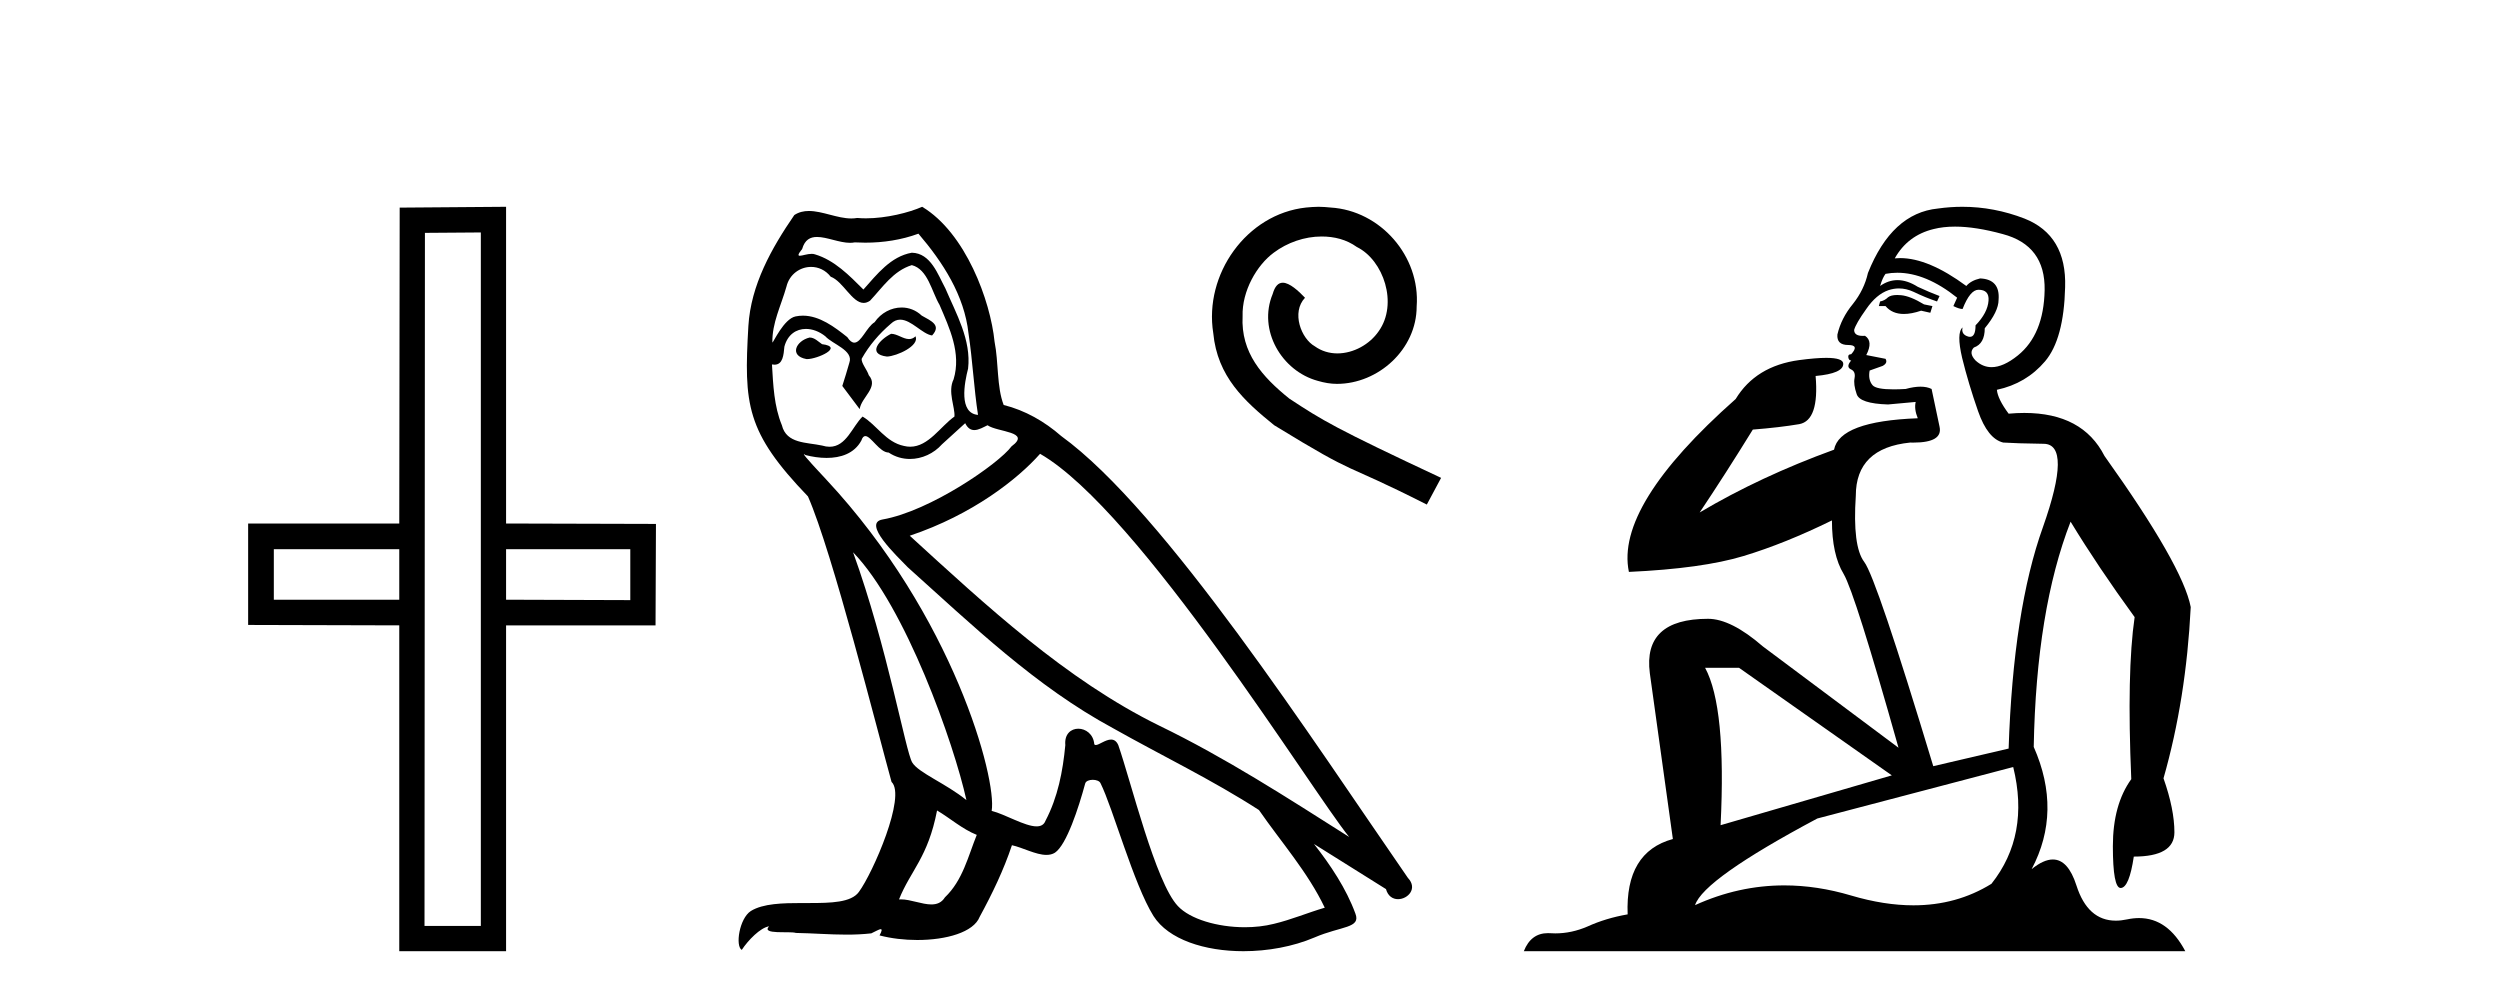 <?xml version='1.0' encoding='UTF-8' standalone='yes'?><svg xmlns='http://www.w3.org/2000/svg' xmlns:xlink='http://www.w3.org/1999/xlink' width='102.0' height='41.0' ><path d='M 16.29 22.407 L 16.29 24.468 L 11.172 24.468 L 11.172 22.407 ZM 25.716 22.407 L 25.716 24.485 L 20.648 24.468 L 20.648 22.407 ZM 19.618 9.484 L 19.618 37.779 L 17.32 37.779 L 17.337 9.501 L 19.618 9.484 ZM 20.648 8.437 L 16.307 8.471 L 16.29 21.359 L 10.124 21.359 L 10.124 25.498 L 16.29 25.515 L 16.29 38.809 L 20.648 38.809 L 20.648 25.515 L 26.746 25.515 L 26.763 21.376 L 20.648 21.359 L 20.648 8.437 Z' style='fill:#000000;stroke:none' /><path d='M 36.358 13.619 C 35.902 13.839 35.345 14.447 36.189 14.548 C 36.594 14.531 37.523 14.109 37.354 13.721 L 37.354 13.721 C 37.267 13.804 37.178 13.834 37.088 13.834 C 36.849 13.834 36.604 13.619 36.358 13.619 ZM 33.032 13.771 C 32.475 13.906 32.188 14.514 32.897 14.649 C 32.909 14.65 32.921 14.651 32.934 14.651 C 33.342 14.651 34.455 14.156 33.539 14.042 C 33.387 13.94 33.235 13.771 33.032 13.771 ZM 37.472 9.534 C 38.468 10.699 39.346 12.049 39.515 13.603 C 39.684 14.717 39.734 15.831 39.903 16.928 C 39.11 16.861 39.346 15.628 39.498 15.038 C 39.633 13.873 39.008 12.792 38.569 11.762 C 38.266 11.205 37.979 10.328 37.202 10.311 C 36.341 10.463 35.784 11.189 35.227 11.813 C 34.653 11.239 34.045 10.615 33.252 10.378 C 33.21 10.363 33.164 10.357 33.115 10.357 C 32.937 10.357 32.729 10.435 32.633 10.435 C 32.55 10.435 32.551 10.377 32.728 10.159 C 32.836 9.78 33.058 9.668 33.334 9.668 C 33.735 9.668 34.249 9.907 34.683 9.907 C 34.748 9.907 34.811 9.901 34.872 9.889 C 35.015 9.897 35.158 9.901 35.301 9.901 C 36.039 9.901 36.779 9.789 37.472 9.534 ZM 37.202 10.817 C 37.86 10.986 38.012 11.898 38.333 12.438 C 38.738 13.383 39.228 14.413 38.907 15.476 C 38.654 15.983 38.975 16.624 38.941 16.996 C 38.378 17.391 37.883 18.226 37.136 18.226 C 37.054 18.226 36.97 18.216 36.881 18.194 C 36.139 18.042 35.767 17.333 35.193 16.996 C 34.778 17.397 34.532 18.228 33.847 18.228 C 33.753 18.228 33.651 18.212 33.539 18.178 C 32.914 18.042 32.087 18.11 31.901 17.35 C 31.58 16.574 31.547 15.713 31.496 14.869 L 31.496 14.869 C 31.533 14.876 31.568 14.879 31.599 14.879 C 31.941 14.879 31.972 14.483 32.003 14.143 C 32.134 13.649 32.488 13.42 32.881 13.42 C 33.146 13.42 33.429 13.524 33.674 13.721 C 33.961 14.042 34.839 14.295 34.653 14.801 C 34.569 15.105 34.467 15.426 34.366 15.747 L 35.075 16.692 C 35.143 16.202 35.868 15.797 35.446 15.308 C 35.379 15.088 35.126 14.801 35.159 14.632 C 35.463 14.092 35.868 13.619 36.341 13.214 C 36.469 13.09 36.598 13.042 36.728 13.042 C 37.181 13.042 37.636 13.635 38.029 13.687 C 38.418 13.265 37.996 13.096 37.607 12.877 C 37.367 12.65 37.076 12.546 36.786 12.546 C 36.364 12.546 35.943 12.766 35.683 13.147 C 35.362 13.339 35.139 13.98 34.857 13.98 C 34.768 13.98 34.674 13.917 34.569 13.755 C 34.053 13.342 33.435 12.879 32.76 12.879 C 32.66 12.879 32.56 12.889 32.458 12.91 C 31.981 13.009 31.551 13.976 31.515 13.976 C 31.514 13.976 31.513 13.975 31.513 13.974 C 31.496 13.181 31.867 12.472 32.087 11.695 C 32.209 11.185 32.647 10.89 33.093 10.89 C 33.384 10.89 33.68 11.016 33.893 11.29 C 34.396 11.476 34.764 12.359 35.237 12.359 C 35.32 12.359 35.406 12.332 35.497 12.269 C 36.02 11.712 36.442 11.053 37.202 10.817 ZM 34.805 22.533 C 36.949 24.744 38.924 30.349 39.43 32.645 C 38.603 31.97 37.472 31.531 37.219 31.109 C 36.949 30.67 36.206 26.399 34.805 22.533 ZM 42.435 18.515 C 46.487 20.845 53.543 32.307 55.046 34.148 C 52.514 32.544 50.015 30.923 47.297 29.606 C 43.482 27.733 40.224 24.694 37.118 21.858 C 39.684 20.997 41.524 19.545 42.435 18.515 ZM 38.232 33.067 C 38.772 33.388 39.262 33.827 39.852 34.063 C 39.498 34.941 39.279 35.92 38.553 36.612 C 38.416 36.832 38.222 36.901 37.999 36.901 C 37.615 36.901 37.149 36.694 36.759 36.694 C 36.732 36.694 36.705 36.695 36.679 36.697 C 37.151 35.515 37.86 34.992 38.232 33.067 ZM 39.38 17.266 C 39.482 17.478 39.613 17.547 39.751 17.547 C 39.933 17.547 40.128 17.427 40.291 17.35 C 40.697 17.637 42.098 17.604 41.271 18.211 C 40.747 18.92 37.95 20.854 36.008 21.195 C 35.169 21.342 36.577 22.668 37.033 23.141 C 39.667 25.504 42.25 28.003 45.407 29.708 C 47.382 30.822 49.458 31.818 51.366 33.05 C 52.277 34.367 53.358 35.582 54.05 37.034 C 53.358 37.237 52.683 37.524 51.973 37.693 C 51.599 37.787 51.194 37.831 50.788 37.831 C 49.673 37.831 48.552 37.499 48.057 36.967 C 47.145 36.005 46.149 31.902 45.626 30.4 C 45.551 30.231 45.446 30.174 45.331 30.174 C 45.103 30.174 44.839 30.397 44.708 30.397 C 44.682 30.397 44.661 30.388 44.647 30.366 C 44.613 29.95 44.293 29.731 43.995 29.731 C 43.699 29.731 43.423 29.946 43.465 30.4 C 43.364 31.463 43.161 32.527 42.655 33.489 C 42.593 33.653 42.463 33.716 42.292 33.716 C 41.813 33.716 41.008 33.221 40.46 33.084 C 40.68 31.784 38.907 25.133 33.708 19.562 C 33.526 19.365 32.733 18.53 32.803 18.53 C 32.811 18.53 32.83 18.541 32.863 18.566 C 33.13 18.635 33.429 18.683 33.726 18.683 C 34.296 18.683 34.854 18.508 35.143 17.975 C 35.186 17.843 35.241 17.792 35.306 17.792 C 35.537 17.792 35.887 18.464 36.257 18.464 C 36.525 18.643 36.825 18.726 37.124 18.726 C 37.613 18.726 38.099 18.504 38.434 18.127 C 38.755 17.84 39.059 17.553 39.38 17.266 ZM 37.624 8.437 C 37.094 8.673 36.164 8.908 35.33 8.908 C 35.209 8.908 35.09 8.903 34.974 8.893 C 34.895 8.907 34.814 8.913 34.733 8.913 C 34.165 8.913 33.553 8.608 33.003 8.608 C 32.794 8.608 32.593 8.652 32.408 8.774 C 31.479 10.125 30.635 11.627 30.534 13.299 C 30.348 16.506 30.433 17.62 32.965 20.254 C 33.961 22.516 35.818 29.893 36.375 31.902 C 36.983 32.476 35.615 35.616 35.041 36.393 C 34.729 36.823 33.906 36.844 33.022 36.844 C 32.926 36.844 32.829 36.844 32.732 36.844 C 31.937 36.844 31.132 36.861 30.635 37.169 C 30.162 37.473 29.994 38.604 30.264 38.756 C 30.517 38.368 31.023 37.845 31.378 37.794 L 31.378 37.794 C 31.04 38.148 32.222 37.98 32.475 38.064 C 33.158 38.075 33.849 38.133 34.542 38.133 C 34.877 38.133 35.212 38.119 35.548 38.081 C 35.7 38.014 35.862 37.911 35.933 37.911 C 35.989 37.911 35.989 37.973 35.885 38.165 C 36.363 38.29 36.9 38.352 37.425 38.352 C 38.606 38.352 39.725 38.037 39.971 37.406 C 40.477 36.477 40.95 35.498 41.287 34.485 C 41.718 34.577 42.26 34.88 42.695 34.88 C 42.822 34.88 42.94 34.854 43.043 34.789 C 43.516 34.468 44.005 32.966 44.275 31.97 C 44.301 31.866 44.442 31.816 44.584 31.816 C 44.721 31.816 44.859 31.862 44.9 31.953 C 45.407 32.966 46.251 36.072 47.061 37.372 C 47.672 38.335 49.154 38.809 50.731 38.809 C 51.724 38.809 52.754 38.622 53.628 38.25 C 54.725 37.777 55.536 37.878 55.299 37.271 C 54.928 36.258 54.286 35.295 53.611 34.435 L 53.611 34.435 C 54.59 35.042 55.569 35.667 56.548 36.275 C 56.629 36.569 56.832 36.686 57.039 36.686 C 57.439 36.686 57.854 36.252 57.443 35.819 C 53.611 30.282 47.517 20.845 43.296 17.789 C 42.621 17.198 41.828 16.743 40.95 16.523 C 40.663 15.78 40.747 14.784 40.578 13.94 C 40.41 12.269 39.397 9.5 37.624 8.437 Z' style='fill:#000000;stroke:none' /><path d='M 53.797 8.437 C 53.628 8.437 53.459 8.452 53.29 8.467 C 50.851 8.728 49.118 11.198 49.501 13.591 C 49.67 15.37 50.775 16.367 51.986 17.349 C 55.591 19.558 54.579 18.745 58.214 20.586 L 58.797 19.497 C 54.472 17.472 53.95 17.15 52.6 16.26 C 51.496 15.37 50.621 14.389 50.698 12.901 C 50.667 11.873 51.281 10.814 51.971 10.308 C 52.523 9.894 53.229 9.649 53.919 9.649 C 54.441 9.649 54.932 9.771 55.361 10.078 C 56.45 10.615 57.049 12.394 56.251 13.514 C 55.883 14.051 55.223 14.419 54.564 14.419 C 54.241 14.419 53.919 14.327 53.643 14.128 C 53.091 13.821 52.677 12.747 53.244 12.149 C 52.984 11.873 52.615 11.535 52.339 11.535 C 52.155 11.535 52.017 11.673 51.925 11.996 C 51.312 13.468 52.293 15.14 53.766 15.539 C 54.027 15.616 54.287 15.662 54.548 15.662 C 56.236 15.662 57.8 14.251 57.8 12.502 C 57.954 10.462 56.328 8.59 54.287 8.467 C 54.134 8.452 53.965 8.437 53.797 8.437 Z' style='fill:#000000;stroke:none' /><path d='M 77.406 12.036 Q 77.152 12.036 77.032 12.129 Q 76.896 12.266 76.708 12.3 L 76.657 12.488 L 76.93 12.488 Q 77.2 12.81 77.678 12.81 Q 77.986 12.81 78.382 12.676 L 78.757 12.761 L 78.843 12.488 L 78.501 12.419 Q 77.938 12.078 77.562 12.044 Q 77.478 12.036 77.406 12.036 ZM 79.765 9.246 Q 80.604 9.246 81.712 9.55 Q 83.455 10.011 83.421 11.839 Q 83.386 13.649 82.327 14.503 Q 81.734 14.98 81.256 14.98 Q 80.896 14.98 80.602 14.708 Q 80.312 14.401 80.534 14.179 Q 80.978 14.025 80.978 13.393 Q 81.542 12.71 81.542 12.232 Q 81.61 11.395 80.79 11.36 Q 80.414 11.446 80.226 11.668 Q 78.683 10.53 77.524 10.53 Q 77.413 10.53 77.306 10.541 L 77.306 10.541 Q 77.835 9.601 78.894 9.345 Q 79.285 9.246 79.765 9.246 ZM 77.411 11.128 Q 78.578 11.128 79.851 12.146 L 79.697 12.488 Q 79.936 12.607 80.073 12.607 Q 80.38 11.822 80.722 11.822 Q 81.166 11.822 81.132 12.266 Q 81.098 12.761 80.602 13.274 Q 80.602 13.743 80.374 13.743 Q 80.345 13.743 80.312 13.735 Q 80.004 13.649 80.073 13.359 L 80.073 13.359 Q 79.816 13.581 80.056 14.606 Q 80.312 15.648 80.705 16.775 Q 81.098 17.902 81.73 18.056 Q 82.225 18.09 83.386 18.107 Q 84.548 18.124 83.352 21.506 Q 82.139 24.888 81.952 30.542 L 78.877 31.26 Q 76.554 23.573 76.059 22.924 Q 75.58 22.292 75.717 20.225 Q 75.717 18.278 77.938 18.056 Q 78.002 18.058 78.063 18.058 Q 79.28 18.058 79.133 17.407 Q 78.997 16.741 78.809 15.87 Q 78.621 15.776 78.356 15.776 Q 78.091 15.776 77.75 15.87 Q 77.476 15.886 77.257 15.886 Q 76.544 15.886 76.4 15.716 Q 76.212 15.494 76.281 15.118 L 76.81 14.93 Q 77.032 14.811 76.93 14.64 L 76.144 14.486 Q 76.434 13.923 76.093 13.701 Q 76.044 13.704 76 13.704 Q 75.649 13.704 75.649 13.461 Q 75.717 13.205 76.144 12.607 Q 76.554 12.01 77.049 11.839 Q 77.263 11.768 77.476 11.768 Q 77.775 11.768 78.074 11.907 Q 78.57 12.146 79.031 12.3 L 79.133 12.078 Q 78.723 11.924 78.245 11.702 Q 77.813 11.429 77.417 11.429 Q 77.046 11.429 76.708 11.668 Q 76.81 11.326 76.93 11.173 Q 77.168 11.128 77.411 11.128 ZM 70.952 27.246 L 77.186 31.635 L 70.2 33.668 Q 70.439 28.851 69.568 27.246 ZM 82.139 31.294 Q 82.823 34.078 81.251 36.059 Q 79.833 36.937 78.068 36.937 Q 76.878 36.937 75.529 36.538 Q 74.139 36.124 72.8 36.124 Q 70.93 36.124 69.158 36.93 Q 69.5 35.871 74.146 33.395 L 82.139 31.294 ZM 80.064 8.437 Q 79.568 8.437 79.065 8.508 Q 77.186 8.696 76.212 11.138 Q 76.059 11.822 75.598 12.402 Q 75.119 12.983 74.966 13.649 Q 74.931 14.076 75.41 14.076 Q 75.871 14.076 75.529 14.452 Q 75.393 14.452 75.41 14.572 Q 75.427 14.708 75.529 14.708 Q 75.307 14.965 75.512 15.067 Q 75.717 15.152 75.666 15.426 Q 75.615 15.682 75.751 16.075 Q 75.871 16.468 77.032 16.502 L 78.16 16.399 L 78.16 16.399 Q 78.091 16.69 78.245 17.065 Q 75.051 17.185 74.829 18.347 Q 71.823 19.44 69.346 20.909 Q 70.388 19.354 71.515 17.527 Q 72.608 17.441 73.411 17.305 Q 74.231 17.151 74.077 15.34 Q 75.205 15.238 75.205 14.845 Q 75.205 14.601 74.512 14.601 Q 74.09 14.601 73.411 14.691 Q 71.635 14.93 70.815 16.28 Q 65.896 20.635 66.459 23.334 Q 69.448 23.197 71.139 22.685 Q 72.83 22.173 74.743 21.233 Q 74.743 22.634 75.222 23.42 Q 75.683 24.205 77.459 30.508 L 71.925 26.374 Q 70.627 25.247 69.688 25.247 Q 67.023 25.247 67.313 27.468 L 68.253 34.232 Q 66.306 34.761 66.408 37.306 Q 65.52 37.46 64.768 37.802 Q 64.119 38.082 63.457 38.082 Q 63.353 38.082 63.248 38.075 Q 63.201 38.072 63.156 38.072 Q 62.461 38.072 62.172 38.809 L 89.16 38.809 Q 88.448 37.457 87.274 37.457 Q 87.039 37.457 86.785 37.511 Q 86.543 37.563 86.325 37.563 Q 85.178 37.563 84.719 36.128 Q 84.379 35.067 83.756 35.067 Q 83.376 35.067 82.891 35.461 Q 84.138 33.104 82.976 30.474 Q 83.079 24.888 84.48 21.284 Q 85.59 23.112 87.093 25.179 Q 86.768 27.399 86.956 31.789 Q 86.205 32.831 86.205 34.522 Q 86.205 36.23 86.523 36.23 Q 86.526 36.23 86.529 36.23 Q 86.871 36.213 87.059 34.949 Q 88.716 34.949 88.716 33.958 Q 88.716 33.019 88.271 31.755 Q 89.194 28.527 89.382 24.769 Q 89.057 23.078 85.863 18.603 Q 84.971 16.848 82.592 16.848 Q 82.284 16.848 81.952 16.878 Q 81.507 16.28 81.473 15.904 Q 82.669 15.648 83.438 14.742 Q 84.206 13.837 84.257 11.719 Q 84.326 9.601 82.601 8.918 Q 81.355 8.437 80.064 8.437 Z' style='fill:#000000;stroke:none' /></svg>